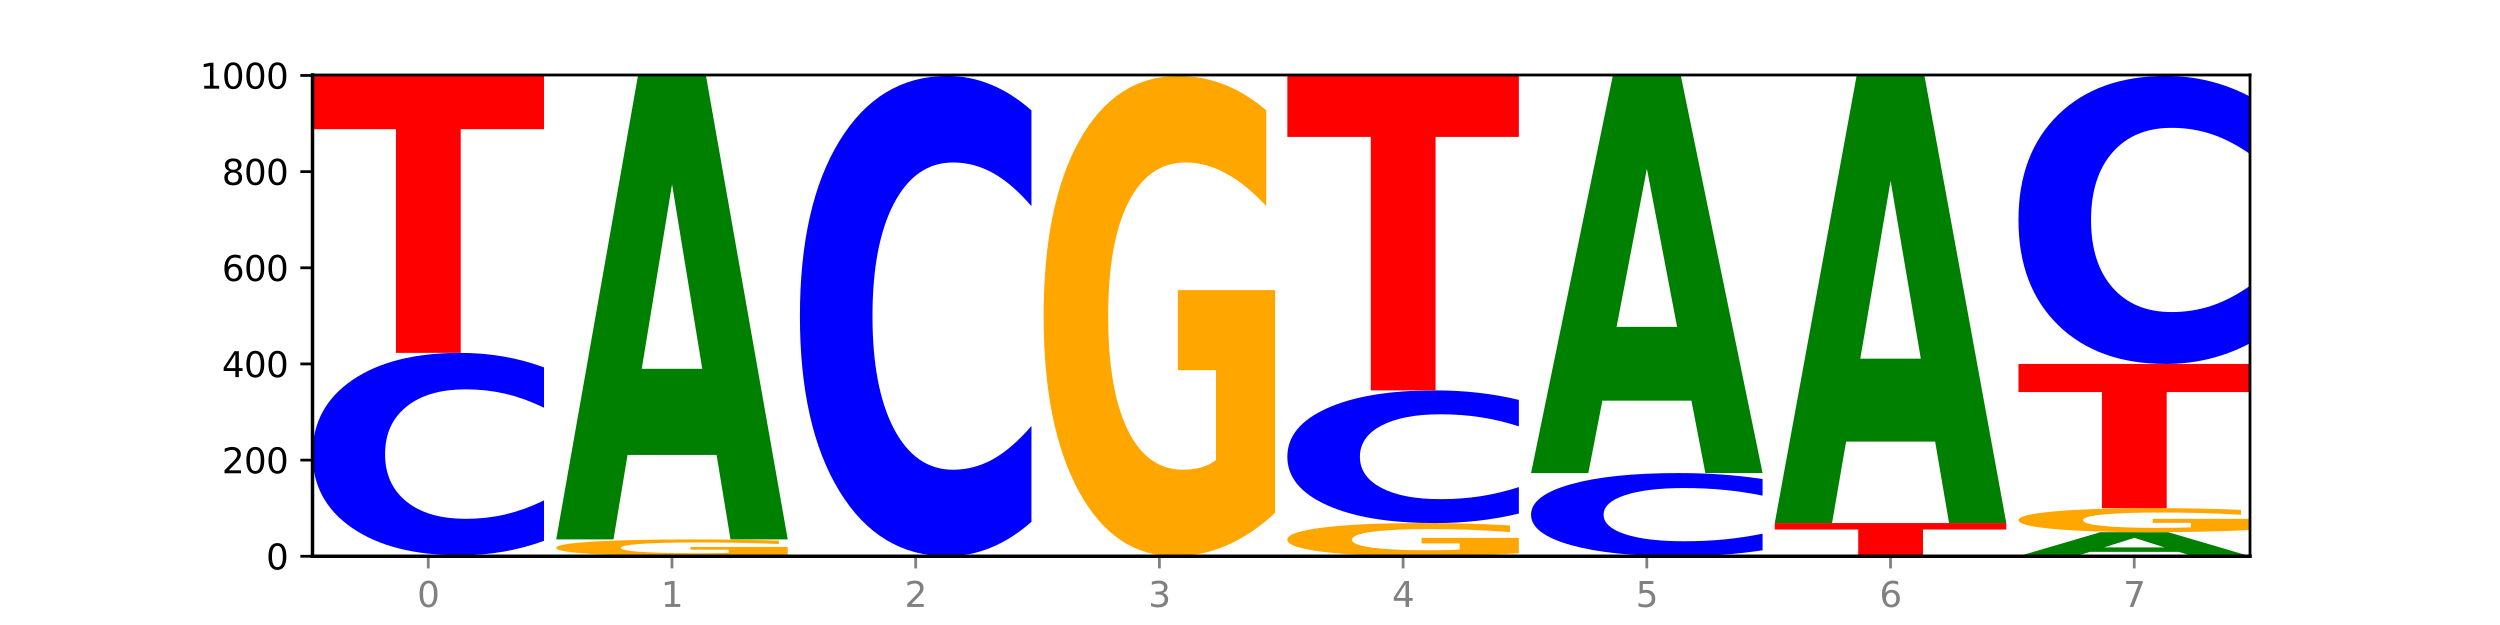 <?xml version="1.0" encoding="utf-8" standalone="no"?>
<!DOCTYPE svg PUBLIC "-//W3C//DTD SVG 1.1//EN"
  "http://www.w3.org/Graphics/SVG/1.1/DTD/svg11.dtd">
<svg xmlns:xlink="http://www.w3.org/1999/xlink" width="720pt" height="180pt" viewBox="0 0 720 180" xmlns="http://www.w3.org/2000/svg" version="1.1">
 <defs>
  <style type="text/css">*{stroke-linejoin: round; stroke-linecap: butt}</style>
 </defs>
 <g id="figure_1">
  <g id="patch_1">
   <path d="M 0 180 
L 720 180 
L 720 0 
L 0 0 
z
" style="fill: #ffffff"/>
  </g>
  <g id="axes_1">
   <g id="patch_2">
    <path d="M 90 160.2 
L 648 160.2 
L 648 21.6 
L 90 21.6 
z
" style="fill: #ffffff"/>
   </g>
   <g id="line2d_1">
    <path d="M 90 160.2 
L 648 160.2 
" clip-path="url(#pc038d9a938)" style="fill: none; stroke: #000000; stroke-width: 0.5; stroke-linecap: square"/>
   </g>
   <g id="patch_3">
    <path d="M 136.189 160.175 
L 110.545 160.175 
L 106.496 160.2 
L 90 160.2 
L 113.558 160.062 
L 133.121 160.062 
L 156.679 160.2 
L 140.197 160.2 
L 136.189 160.175 
z
M 114.635 160.149 
L 132.058 160.149 
L 123.36 160.094 
L 114.635 160.149 
z
" clip-path="url(#pc038d9a938)" style="fill: #008000"/>
   </g>
   <g id="patch_4">
    <path d="M 156.679 160.049 
Q 149.955 160.055 142.722 160.058 
Q 135.489 160.062 127.778 160.062 
Q 110.353 160.062 100.177 160.043 
Q 90 160.024 90 159.992 
Q 90 159.96 100.356 159.942 
Q 110.727 159.923 128.764 159.923 
Q 135.713 159.923 142.079 159.926 
Q 148.46 159.928 154.109 159.933 
L 154.109 159.961 
Q 148.281 159.954 142.513 159.951 
Q 136.744 159.948 130.946 159.948 
Q 120.216 159.948 114.403 159.96 
Q 108.59 159.971 108.59 159.992 
Q 108.59 160.014 114.194 160.025 
Q 119.798 160.037 130.109 160.037 
Q 132.919 160.037 135.325 160.036 
Q 137.731 160.035 139.643 160.034 
L 139.643 160.008 
L 128.66 160.008 
L 128.66 159.985 
L 156.679 159.985 
L 156.679 160.049 
z
" clip-path="url(#pc038d9a938)" style="fill: #ffa600"/>
   </g>
   <g id="patch_5">
    <path d="M 156.679 155.745 
Q 151.102 157.816 145.07 158.863 
Q 139.039 159.923 132.47 159.923 
Q 112.882 159.923 101.441 152.072 
Q 90 144.221 90 130.795 
Q 90 117.321 101.441 109.482 
Q 112.882 101.631 132.47 101.631 
Q 139.039 101.631 145.07 102.69 
Q 151.102 103.738 156.679 105.809 
L 156.679 117.429 
Q 151.051 114.684 145.591 113.407 
Q 140.131 112.131 134.1 112.131 
Q 123.281 112.131 117.082 117.104 
Q 110.899 122.065 110.899 130.795 
Q 110.899 139.489 117.082 144.462 
Q 123.281 149.423 134.1 149.423 
Q 140.131 149.423 145.591 148.147 
Q 151.051 146.858 156.679 144.113 
L 156.679 155.745 
z
" clip-path="url(#pc038d9a938)" style="fill: #0000ff"/>
   </g>
   <g id="patch_6">
    <path d="M 90 21.6 
L 156.679 21.6 
L 156.679 37.208 
L 132.69 37.208 
L 132.69 101.631 
L 114.036 101.631 
L 114.036 37.208 
L 90 37.208 
L 90 21.6 
z
" clip-path="url(#pc038d9a938)" style="fill: #ff0000"/>
   </g>
   <g id="patch_7">
    <path d="M 226.868 159.762 
Q 220.143 159.981 212.91 160.091 
Q 205.678 160.2 197.967 160.2 
Q 180.542 160.2 170.365 159.547 
Q 160.189 158.895 160.189 157.778 
Q 160.189 156.649 170.545 156.002 
Q 180.916 155.354 198.953 155.354 
Q 205.902 155.354 212.268 155.442 
Q 218.649 155.529 224.298 155.701 
L 224.298 156.667 
Q 218.47 156.446 212.701 156.337 
Q 206.933 156.227 201.135 156.227 
Q 190.405 156.227 184.592 156.629 
Q 178.779 157.031 178.779 157.778 
Q 178.779 158.519 184.383 158.924 
Q 189.987 159.327 200.298 159.327 
Q 203.107 159.327 205.513 159.304 
Q 207.919 159.28 209.832 159.23 
L 209.832 158.323 
L 198.848 158.323 
L 198.848 157.515 
L 226.868 157.515 
L 226.868 159.762 
z
" clip-path="url(#pc038d9a938)" style="fill: #ffa600"/>
   </g>
   <g id="patch_8">
    <path d="M 206.377 131.013 
L 180.734 131.013 
L 176.685 155.354 
L 160.189 155.354 
L 183.747 21.738 
L 203.31 21.738 
L 226.868 155.354 
L 210.386 155.354 
L 206.377 131.013 
z
M 184.824 106.215 
L 202.247 106.215 
L 193.549 53.066 
L 184.824 106.215 
z
" clip-path="url(#pc038d9a938)" style="fill: #008000"/>
   </g>
   <g id="patch_9">
    <path d="M 297.057 150.285 
Q 291.479 155.2 285.448 157.686 
Q 279.417 160.2 272.848 160.2 
Q 253.259 160.2 241.818 141.57 
Q 230.377 122.94 230.377 91.081 
Q 230.377 59.108 241.818 40.507 
Q 253.259 21.877 272.848 21.877 
Q 279.417 21.877 285.448 24.391 
Q 291.479 26.877 297.057 31.792 
L 297.057 59.365 
Q 291.429 52.85 285.969 49.822 
Q 280.509 46.793 274.477 46.793 
Q 263.658 46.793 257.459 58.594 
Q 251.277 70.366 251.277 91.081 
Q 251.277 111.711 257.459 123.512 
Q 263.658 135.284 274.477 135.284 
Q 280.509 135.284 285.969 132.255 
Q 291.429 129.198 297.057 122.683 
L 297.057 150.285 
z
" clip-path="url(#pc038d9a938)" style="fill: #0000ff"/>
   </g>
   <g id="patch_10">
    <path d="M 367.245 147.685 
Q 360.521 153.942 353.288 157.086 
Q 346.055 160.2 338.344 160.2 
Q 320.919 160.2 310.743 141.57 
Q 300.566 122.94 300.566 91.081 
Q 300.566 58.851 310.922 40.364 
Q 321.293 21.877 339.33 21.877 
Q 346.279 21.877 352.645 24.391 
Q 359.026 26.877 364.675 31.792 
L 364.675 59.365 
Q 358.847 53.05 353.079 49.936 
Q 347.31 46.793 341.512 46.793 
Q 330.782 46.793 324.969 58.279 
Q 319.156 69.737 319.156 91.081 
Q 319.156 112.226 324.76 123.769 
Q 330.364 135.284 340.675 135.284 
Q 343.485 135.284 345.891 134.627 
Q 348.297 133.941 350.209 132.513 
L 350.209 106.625 
L 339.226 106.625 
L 339.226 83.567 
L 367.245 83.567 
L 367.245 147.685 
z
" clip-path="url(#pc038d9a938)" style="fill: #ffa600"/>
   </g>
   <g id="patch_11">
    <path d="M 437.434 159.336 
Q 430.709 159.768 423.476 159.985 
Q 416.244 160.2 408.533 160.2 
Q 391.108 160.2 380.931 158.913 
Q 370.755 157.627 370.755 155.426 
Q 370.755 153.2 381.111 151.923 
Q 391.482 150.646 409.519 150.646 
Q 416.468 150.646 422.834 150.82 
Q 429.215 150.992 434.864 151.331 
L 434.864 153.235 
Q 429.036 152.799 423.267 152.584 
Q 417.499 152.367 411.701 152.367 
Q 400.971 152.367 395.158 153.16 
Q 389.345 153.952 389.345 155.426 
Q 389.345 156.886 394.949 157.684 
Q 400.553 158.479 410.864 158.479 
Q 413.673 158.479 416.079 158.434 
Q 418.485 158.386 420.398 158.288 
L 420.398 156.5 
L 409.414 156.5 
L 409.414 154.907 
L 437.434 154.907 
L 437.434 159.336 
z
" clip-path="url(#pc038d9a938)" style="fill: #ffa600"/>
   </g>
   <g id="patch_12">
    <path d="M 437.434 147.907 
Q 431.856 149.265 425.825 149.951 
Q 419.794 150.646 413.225 150.646 
Q 393.636 150.646 382.196 145.499 
Q 370.755 140.352 370.755 131.55 
Q 370.755 122.717 382.196 117.578 
Q 393.636 112.431 413.225 112.431 
Q 419.794 112.431 425.825 113.125 
Q 431.856 113.812 437.434 115.17 
L 437.434 122.788 
Q 431.806 120.988 426.346 120.151 
Q 420.886 119.314 414.855 119.314 
Q 404.036 119.314 397.836 122.575 
Q 391.654 125.827 391.654 131.55 
Q 391.654 137.25 397.836 140.51 
Q 404.036 143.762 414.855 143.762 
Q 420.886 143.762 426.346 142.926 
Q 431.806 142.081 437.434 140.281 
L 437.434 147.907 
z
" clip-path="url(#pc038d9a938)" style="fill: #0000ff"/>
   </g>
   <g id="patch_13">
    <path d="M 370.755 21.738 
L 437.434 21.738 
L 437.434 39.426 
L 413.445 39.426 
L 413.445 112.431 
L 394.79 112.431 
L 394.79 39.426 
L 370.755 39.426 
L 370.755 21.738 
z
" clip-path="url(#pc038d9a938)" style="fill: #ff0000"/>
   </g>
   <g id="patch_14">
    <path d="M 507.623 158.483 
Q 502.045 159.334 496.014 159.765 
Q 489.983 160.2 483.414 160.2 
Q 463.825 160.2 452.384 156.974 
Q 440.943 153.748 440.943 148.23 
Q 440.943 142.694 452.384 139.472 
Q 463.825 136.246 483.414 136.246 
Q 489.983 136.246 496.014 136.682 
Q 502.045 137.112 507.623 137.963 
L 507.623 142.738 
Q 501.995 141.61 496.535 141.085 
Q 491.075 140.561 485.043 140.561 
Q 474.224 140.561 468.025 142.604 
Q 461.843 144.643 461.843 148.23 
Q 461.843 151.803 468.025 153.847 
Q 474.224 155.885 485.043 155.885 
Q 491.075 155.885 496.535 155.361 
Q 501.995 154.831 507.623 153.703 
L 507.623 158.483 
z
" clip-path="url(#pc038d9a938)" style="fill: #0000ff"/>
   </g>
   <g id="patch_15">
    <path d="M 487.132 115.386 
L 461.488 115.386 
L 457.439 136.246 
L 440.943 136.246 
L 464.501 21.738 
L 484.065 21.738 
L 507.623 136.246 
L 491.14 136.246 
L 487.132 115.386 
z
M 465.578 94.134 
L 483.001 94.134 
L 474.303 48.586 
L 465.578 94.134 
z
" clip-path="url(#pc038d9a938)" style="fill: #008000"/>
   </g>
   <g id="patch_16">
    <path d="M 511.132 150.646 
L 577.811 150.646 
L 577.811 152.509 
L 553.822 152.509 
L 553.822 160.2 
L 535.168 160.2 
L 535.168 152.509 
L 511.132 152.509 
L 511.132 150.646 
z
" clip-path="url(#pc038d9a938)" style="fill: #ff0000"/>
   </g>
   <g id="patch_17">
    <path d="M 557.321 127.188 
L 531.677 127.188 
L 527.628 150.646 
L 511.132 150.646 
L 534.69 21.877 
L 554.253 21.877 
L 577.811 150.646 
L 561.329 150.646 
L 557.321 127.188 
z
M 535.767 103.289 
L 553.19 103.289 
L 544.492 52.068 
L 535.767 103.289 
z
" clip-path="url(#pc038d9a938)" style="fill: #008000"/>
   </g>
   <g id="patch_18">
    <path d="M 627.51 158.939 
L 601.866 158.939 
L 597.817 160.2 
L 581.321 160.2 
L 604.879 153.277 
L 624.442 153.277 
L 648 160.2 
L 631.518 160.2 
L 627.51 158.939 
z
M 605.956 157.654 
L 623.379 157.654 
L 614.681 154.9 
L 605.956 157.654 
z
" clip-path="url(#pc038d9a938)" style="fill: #008000"/>
   </g>
   <g id="patch_19">
    <path d="M 648 152.651 
Q 641.275 152.964 634.042 153.121 
Q 626.81 153.277 619.099 153.277 
Q 601.674 153.277 591.497 152.345 
Q 581.321 151.412 581.321 149.818 
Q 581.321 148.204 591.677 147.279 
Q 602.048 146.354 620.085 146.354 
Q 627.034 146.354 633.4 146.48 
Q 639.781 146.604 645.43 146.85 
L 645.43 148.23 
Q 639.602 147.914 633.833 147.758 
Q 628.065 147.601 622.267 147.601 
Q 611.537 147.601 605.724 148.176 
Q 599.911 148.749 599.911 149.818 
Q 599.911 150.876 605.515 151.454 
Q 611.119 152.03 621.43 152.03 
Q 624.239 152.03 626.645 151.997 
Q 629.051 151.963 630.964 151.891 
L 630.964 150.595 
L 619.98 150.595 
L 619.98 149.441 
L 648 149.441 
L 648 152.651 
z
" clip-path="url(#pc038d9a938)" style="fill: #ffa600"/>
   </g>
   <g id="patch_20">
    <path d="M 581.321 104.815 
L 648 104.815 
L 648 112.917 
L 624.011 112.917 
L 624.011 146.354 
L 605.356 146.354 
L 605.356 112.917 
L 581.321 112.917 
L 581.321 104.815 
z
" clip-path="url(#pc038d9a938)" style="fill: #ff0000"/>
   </g>
   <g id="patch_21">
    <path d="M 648 98.87 
Q 642.422 101.817 636.391 103.308 
Q 630.36 104.815 623.791 104.815 
Q 604.202 104.815 592.762 93.645 
Q 581.321 82.475 581.321 63.372 
Q 581.321 44.201 592.762 33.047 
Q 604.202 21.877 623.791 21.877 
Q 630.36 21.877 636.391 23.385 
Q 642.422 24.875 648 27.822 
L 648 44.355 
Q 642.372 40.449 636.912 38.633 
Q 631.452 36.816 625.421 36.816 
Q 614.602 36.816 608.402 43.892 
Q 602.22 50.951 602.22 63.372 
Q 602.22 75.742 608.402 82.817 
Q 614.602 89.876 625.421 89.876 
Q 631.452 89.876 636.912 88.06 
Q 642.372 86.227 648 82.32 
L 648 98.87 
z
" clip-path="url(#pc038d9a938)" style="fill: #0000ff"/>
   </g>
   <g id="matplotlib.axis_1">
    <g id="xtick_1">
     <g id="line2d_2">
      <defs>
       <path id="m2bd5b9279b" d="M 0 0 
L 0 3.5 
" style="stroke: #808080; stroke-width: 0.8"/>
      </defs>
      <g>
       <use xlink:href="#m2bd5b9279b" x="123.34" y="160.2" style="fill: #808080; stroke: #808080; stroke-width: 0.8"/>
      </g>
     </g>
     <g id="text_1">
      <!-- 0 -->
      <g style="fill: #808080" transform="translate(120.158 174.798) scale(0.1 -0.1)">
       <defs>
        <path id="DejaVuSans-30" d="M 2034 4250 
Q 1547 4250 1301 3770 
Q 1056 3291 1056 2328 
Q 1056 1369 1301 889 
Q 1547 409 2034 409 
Q 2525 409 2770 889 
Q 3016 1369 3016 2328 
Q 3016 3291 2770 3770 
Q 2525 4250 2034 4250 
z
M 2034 4750 
Q 2819 4750 3233 4129 
Q 3647 3509 3647 2328 
Q 3647 1150 3233 529 
Q 2819 -91 2034 -91 
Q 1250 -91 836 529 
Q 422 1150 422 2328 
Q 422 3509 836 4129 
Q 1250 4750 2034 4750 
z
" transform="scale(0.016)"/>
       </defs>
       <use xlink:href="#DejaVuSans-30"/>
      </g>
     </g>
    </g>
    <g id="xtick_2">
     <g id="line2d_3">
      <g>
       <use xlink:href="#m2bd5b9279b" x="193.528" y="160.2" style="fill: #808080; stroke: #808080; stroke-width: 0.8"/>
      </g>
     </g>
     <g id="text_2">
      <!-- 1 -->
      <g style="fill: #808080" transform="translate(190.347 174.798) scale(0.1 -0.1)">
       <defs>
        <path id="DejaVuSans-31" d="M 794 531 
L 1825 531 
L 1825 4091 
L 703 3866 
L 703 4441 
L 1819 4666 
L 2450 4666 
L 2450 531 
L 3481 531 
L 3481 0 
L 794 0 
L 794 531 
z
" transform="scale(0.016)"/>
       </defs>
       <use xlink:href="#DejaVuSans-31"/>
      </g>
     </g>
    </g>
    <g id="xtick_3">
     <g id="line2d_4">
      <g>
       <use xlink:href="#m2bd5b9279b" x="263.717" y="160.2" style="fill: #808080; stroke: #808080; stroke-width: 0.8"/>
      </g>
     </g>
     <g id="text_3">
      <!-- 2 -->
      <g style="fill: #808080" transform="translate(260.536 174.798) scale(0.1 -0.1)">
       <defs>
        <path id="DejaVuSans-32" d="M 1228 531 
L 3431 531 
L 3431 0 
L 469 0 
L 469 531 
Q 828 903 1448 1529 
Q 2069 2156 2228 2338 
Q 2531 2678 2651 2914 
Q 2772 3150 2772 3378 
Q 2772 3750 2511 3984 
Q 2250 4219 1831 4219 
Q 1534 4219 1204 4116 
Q 875 4013 500 3803 
L 500 4441 
Q 881 4594 1212 4672 
Q 1544 4750 1819 4750 
Q 2544 4750 2975 4387 
Q 3406 4025 3406 3419 
Q 3406 3131 3298 2873 
Q 3191 2616 2906 2266 
Q 2828 2175 2409 1742 
Q 1991 1309 1228 531 
z
" transform="scale(0.016)"/>
       </defs>
       <use xlink:href="#DejaVuSans-32"/>
      </g>
     </g>
    </g>
    <g id="xtick_4">
     <g id="line2d_5">
      <g>
       <use xlink:href="#m2bd5b9279b" x="333.906" y="160.2" style="fill: #808080; stroke: #808080; stroke-width: 0.8"/>
      </g>
     </g>
     <g id="text_4">
      <!-- 3 -->
      <g style="fill: #808080" transform="translate(330.724 174.798) scale(0.1 -0.1)">
       <defs>
        <path id="DejaVuSans-33" d="M 2597 2516 
Q 3050 2419 3304 2112 
Q 3559 1806 3559 1356 
Q 3559 666 3084 287 
Q 2609 -91 1734 -91 
Q 1441 -91 1130 -33 
Q 819 25 488 141 
L 488 750 
Q 750 597 1062 519 
Q 1375 441 1716 441 
Q 2309 441 2620 675 
Q 2931 909 2931 1356 
Q 2931 1769 2642 2001 
Q 2353 2234 1838 2234 
L 1294 2234 
L 1294 2753 
L 1863 2753 
Q 2328 2753 2575 2939 
Q 2822 3125 2822 3475 
Q 2822 3834 2567 4026 
Q 2313 4219 1838 4219 
Q 1578 4219 1281 4162 
Q 984 4106 628 3988 
L 628 4550 
Q 988 4650 1302 4700 
Q 1616 4750 1894 4750 
Q 2613 4750 3031 4423 
Q 3450 4097 3450 3541 
Q 3450 3153 3228 2886 
Q 3006 2619 2597 2516 
z
" transform="scale(0.016)"/>
       </defs>
       <use xlink:href="#DejaVuSans-33"/>
      </g>
     </g>
    </g>
    <g id="xtick_5">
     <g id="line2d_6">
      <g>
       <use xlink:href="#m2bd5b9279b" x="404.094" y="160.2" style="fill: #808080; stroke: #808080; stroke-width: 0.8"/>
      </g>
     </g>
     <g id="text_5">
      <!-- 4 -->
      <g style="fill: #808080" transform="translate(400.913 174.798) scale(0.1 -0.1)">
       <defs>
        <path id="DejaVuSans-34" d="M 2419 4116 
L 825 1625 
L 2419 1625 
L 2419 4116 
z
M 2253 4666 
L 3047 4666 
L 3047 1625 
L 3713 1625 
L 3713 1100 
L 3047 1100 
L 3047 0 
L 2419 0 
L 2419 1100 
L 313 1100 
L 313 1709 
L 2253 4666 
z
" transform="scale(0.016)"/>
       </defs>
       <use xlink:href="#DejaVuSans-34"/>
      </g>
     </g>
    </g>
    <g id="xtick_6">
     <g id="line2d_7">
      <g>
       <use xlink:href="#m2bd5b9279b" x="474.283" y="160.2" style="fill: #808080; stroke: #808080; stroke-width: 0.8"/>
      </g>
     </g>
     <g id="text_6">
      <!-- 5 -->
      <g style="fill: #808080" transform="translate(471.102 174.798) scale(0.1 -0.1)">
       <defs>
        <path id="DejaVuSans-35" d="M 691 4666 
L 3169 4666 
L 3169 4134 
L 1269 4134 
L 1269 2991 
Q 1406 3038 1543 3061 
Q 1681 3084 1819 3084 
Q 2600 3084 3056 2656 
Q 3513 2228 3513 1497 
Q 3513 744 3044 326 
Q 2575 -91 1722 -91 
Q 1428 -91 1123 -41 
Q 819 9 494 109 
L 494 744 
Q 775 591 1075 516 
Q 1375 441 1709 441 
Q 2250 441 2565 725 
Q 2881 1009 2881 1497 
Q 2881 1984 2565 2268 
Q 2250 2553 1709 2553 
Q 1456 2553 1204 2497 
Q 953 2441 691 2322 
L 691 4666 
z
" transform="scale(0.016)"/>
       </defs>
       <use xlink:href="#DejaVuSans-35"/>
      </g>
     </g>
    </g>
    <g id="xtick_7">
     <g id="line2d_8">
      <g>
       <use xlink:href="#m2bd5b9279b" x="544.472" y="160.2" style="fill: #808080; stroke: #808080; stroke-width: 0.8"/>
      </g>
     </g>
     <g id="text_7">
      <!-- 6 -->
      <g style="fill: #808080" transform="translate(541.29 174.798) scale(0.1 -0.1)">
       <defs>
        <path id="DejaVuSans-36" d="M 2113 2584 
Q 1688 2584 1439 2293 
Q 1191 2003 1191 1497 
Q 1191 994 1439 701 
Q 1688 409 2113 409 
Q 2538 409 2786 701 
Q 3034 994 3034 1497 
Q 3034 2003 2786 2293 
Q 2538 2584 2113 2584 
z
M 3366 4563 
L 3366 3988 
Q 3128 4100 2886 4159 
Q 2644 4219 2406 4219 
Q 1781 4219 1451 3797 
Q 1122 3375 1075 2522 
Q 1259 2794 1537 2939 
Q 1816 3084 2150 3084 
Q 2853 3084 3261 2657 
Q 3669 2231 3669 1497 
Q 3669 778 3244 343 
Q 2819 -91 2113 -91 
Q 1303 -91 875 529 
Q 447 1150 447 2328 
Q 447 3434 972 4092 
Q 1497 4750 2381 4750 
Q 2619 4750 2861 4703 
Q 3103 4656 3366 4563 
z
" transform="scale(0.016)"/>
       </defs>
       <use xlink:href="#DejaVuSans-36"/>
      </g>
     </g>
    </g>
    <g id="xtick_8">
     <g id="line2d_9">
      <g>
       <use xlink:href="#m2bd5b9279b" x="614.66" y="160.2" style="fill: #808080; stroke: #808080; stroke-width: 0.8"/>
      </g>
     </g>
     <g id="text_8">
      <!-- 7 -->
      <g style="fill: #808080" transform="translate(611.479 174.798) scale(0.1 -0.1)">
       <defs>
        <path id="DejaVuSans-37" d="M 525 4666 
L 3525 4666 
L 3525 4397 
L 1831 0 
L 1172 0 
L 2766 4134 
L 525 4134 
L 525 4666 
z
" transform="scale(0.016)"/>
       </defs>
       <use xlink:href="#DejaVuSans-37"/>
      </g>
     </g>
    </g>
   </g>
   <g id="matplotlib.axis_2">
    <g id="ytick_1">
     <g id="line2d_10">
      <defs>
       <path id="m28d25e522d" d="M 0 0 
L -3.5 0 
" style="stroke: #000000; stroke-width: 0.8"/>
      </defs>
      <g>
       <use xlink:href="#m28d25e522d" x="90" y="160.2" style="stroke: #000000; stroke-width: 0.8"/>
      </g>
     </g>
     <g id="text_9">
      <!-- 0 -->
      <g transform="translate(76.638 163.999) scale(0.1 -0.1)">
       <use xlink:href="#DejaVuSans-30"/>
      </g>
     </g>
    </g>
    <g id="ytick_2">
     <g id="line2d_11">
      <g>
       <use xlink:href="#m28d25e522d" x="90" y="132.508" style="stroke: #000000; stroke-width: 0.8"/>
      </g>
     </g>
     <g id="text_10">
      <!-- 200 -->
      <g transform="translate(63.913 136.307) scale(0.1 -0.1)">
       <use xlink:href="#DejaVuSans-32"/>
       <use xlink:href="#DejaVuSans-30" x="63.623"/>
       <use xlink:href="#DejaVuSans-30" x="127.246"/>
      </g>
     </g>
    </g>
    <g id="ytick_3">
     <g id="line2d_12">
      <g>
       <use xlink:href="#m28d25e522d" x="90" y="104.815" style="stroke: #000000; stroke-width: 0.8"/>
      </g>
     </g>
     <g id="text_11">
      <!-- 400 -->
      <g transform="translate(63.913 108.615) scale(0.1 -0.1)">
       <use xlink:href="#DejaVuSans-34"/>
       <use xlink:href="#DejaVuSans-30" x="63.623"/>
       <use xlink:href="#DejaVuSans-30" x="127.246"/>
      </g>
     </g>
    </g>
    <g id="ytick_4">
     <g id="line2d_13">
      <g>
       <use xlink:href="#m28d25e522d" x="90" y="77.123" style="stroke: #000000; stroke-width: 0.8"/>
      </g>
     </g>
     <g id="text_12">
      <!-- 600 -->
      <g transform="translate(63.913 80.922) scale(0.1 -0.1)">
       <use xlink:href="#DejaVuSans-36"/>
       <use xlink:href="#DejaVuSans-30" x="63.623"/>
       <use xlink:href="#DejaVuSans-30" x="127.246"/>
      </g>
     </g>
    </g>
    <g id="ytick_5">
     <g id="line2d_14">
      <g>
       <use xlink:href="#m28d25e522d" x="90" y="49.431" style="stroke: #000000; stroke-width: 0.8"/>
      </g>
     </g>
     <g id="text_13">
      <!-- 800 -->
      <g transform="translate(63.913 53.23) scale(0.1 -0.1)">
       <defs>
        <path id="DejaVuSans-38" d="M 2034 2216 
Q 1584 2216 1326 1975 
Q 1069 1734 1069 1313 
Q 1069 891 1326 650 
Q 1584 409 2034 409 
Q 2484 409 2743 651 
Q 3003 894 3003 1313 
Q 3003 1734 2745 1975 
Q 2488 2216 2034 2216 
z
M 1403 2484 
Q 997 2584 770 2862 
Q 544 3141 544 3541 
Q 544 4100 942 4425 
Q 1341 4750 2034 4750 
Q 2731 4750 3128 4425 
Q 3525 4100 3525 3541 
Q 3525 3141 3298 2862 
Q 3072 2584 2669 2484 
Q 3125 2378 3379 2068 
Q 3634 1759 3634 1313 
Q 3634 634 3220 271 
Q 2806 -91 2034 -91 
Q 1263 -91 848 271 
Q 434 634 434 1313 
Q 434 1759 690 2068 
Q 947 2378 1403 2484 
z
M 1172 3481 
Q 1172 3119 1398 2916 
Q 1625 2713 2034 2713 
Q 2441 2713 2670 2916 
Q 2900 3119 2900 3481 
Q 2900 3844 2670 4047 
Q 2441 4250 2034 4250 
Q 1625 4250 1398 4047 
Q 1172 3844 1172 3481 
z
" transform="scale(0.016)"/>
       </defs>
       <use xlink:href="#DejaVuSans-38"/>
       <use xlink:href="#DejaVuSans-30" x="63.623"/>
       <use xlink:href="#DejaVuSans-30" x="127.246"/>
      </g>
     </g>
    </g>
    <g id="ytick_6">
     <g id="line2d_15">
      <g>
       <use xlink:href="#m28d25e522d" x="90" y="21.738" style="stroke: #000000; stroke-width: 0.8"/>
      </g>
     </g>
     <g id="text_14">
      <!-- 1000 -->
      <g transform="translate(57.55 25.538) scale(0.1 -0.1)">
       <use xlink:href="#DejaVuSans-31"/>
       <use xlink:href="#DejaVuSans-30" x="63.623"/>
       <use xlink:href="#DejaVuSans-30" x="127.246"/>
       <use xlink:href="#DejaVuSans-30" x="190.869"/>
      </g>
     </g>
    </g>
   </g>
   <g id="patch_22">
    <path d="M 90 160.2 
L 90 21.6 
" style="fill: none; stroke: #000000; stroke-linejoin: miter; stroke-linecap: square"/>
   </g>
   <g id="patch_23">
    <path d="M 648 160.2 
L 648 21.6 
" style="fill: none; stroke: #000000; stroke-width: 0.8; stroke-linejoin: miter; stroke-linecap: square"/>
   </g>
   <g id="patch_24">
    <path d="M 90 160.2 
L 648 160.2 
" style="fill: none; stroke: #000000; stroke-linejoin: miter; stroke-linecap: square"/>
   </g>
   <g id="patch_25">
    <path d="M 90 21.6 
L 648 21.6 
" style="fill: none; stroke: #000000; stroke-width: 0.8; stroke-linejoin: miter; stroke-linecap: square"/>
   </g>
  </g>
 </g>
 <defs>
  <clipPath id="pc038d9a938">
   <rect x="90" y="21.6" width="558" height="138.6"/>
  </clipPath>
 </defs>
</svg>
